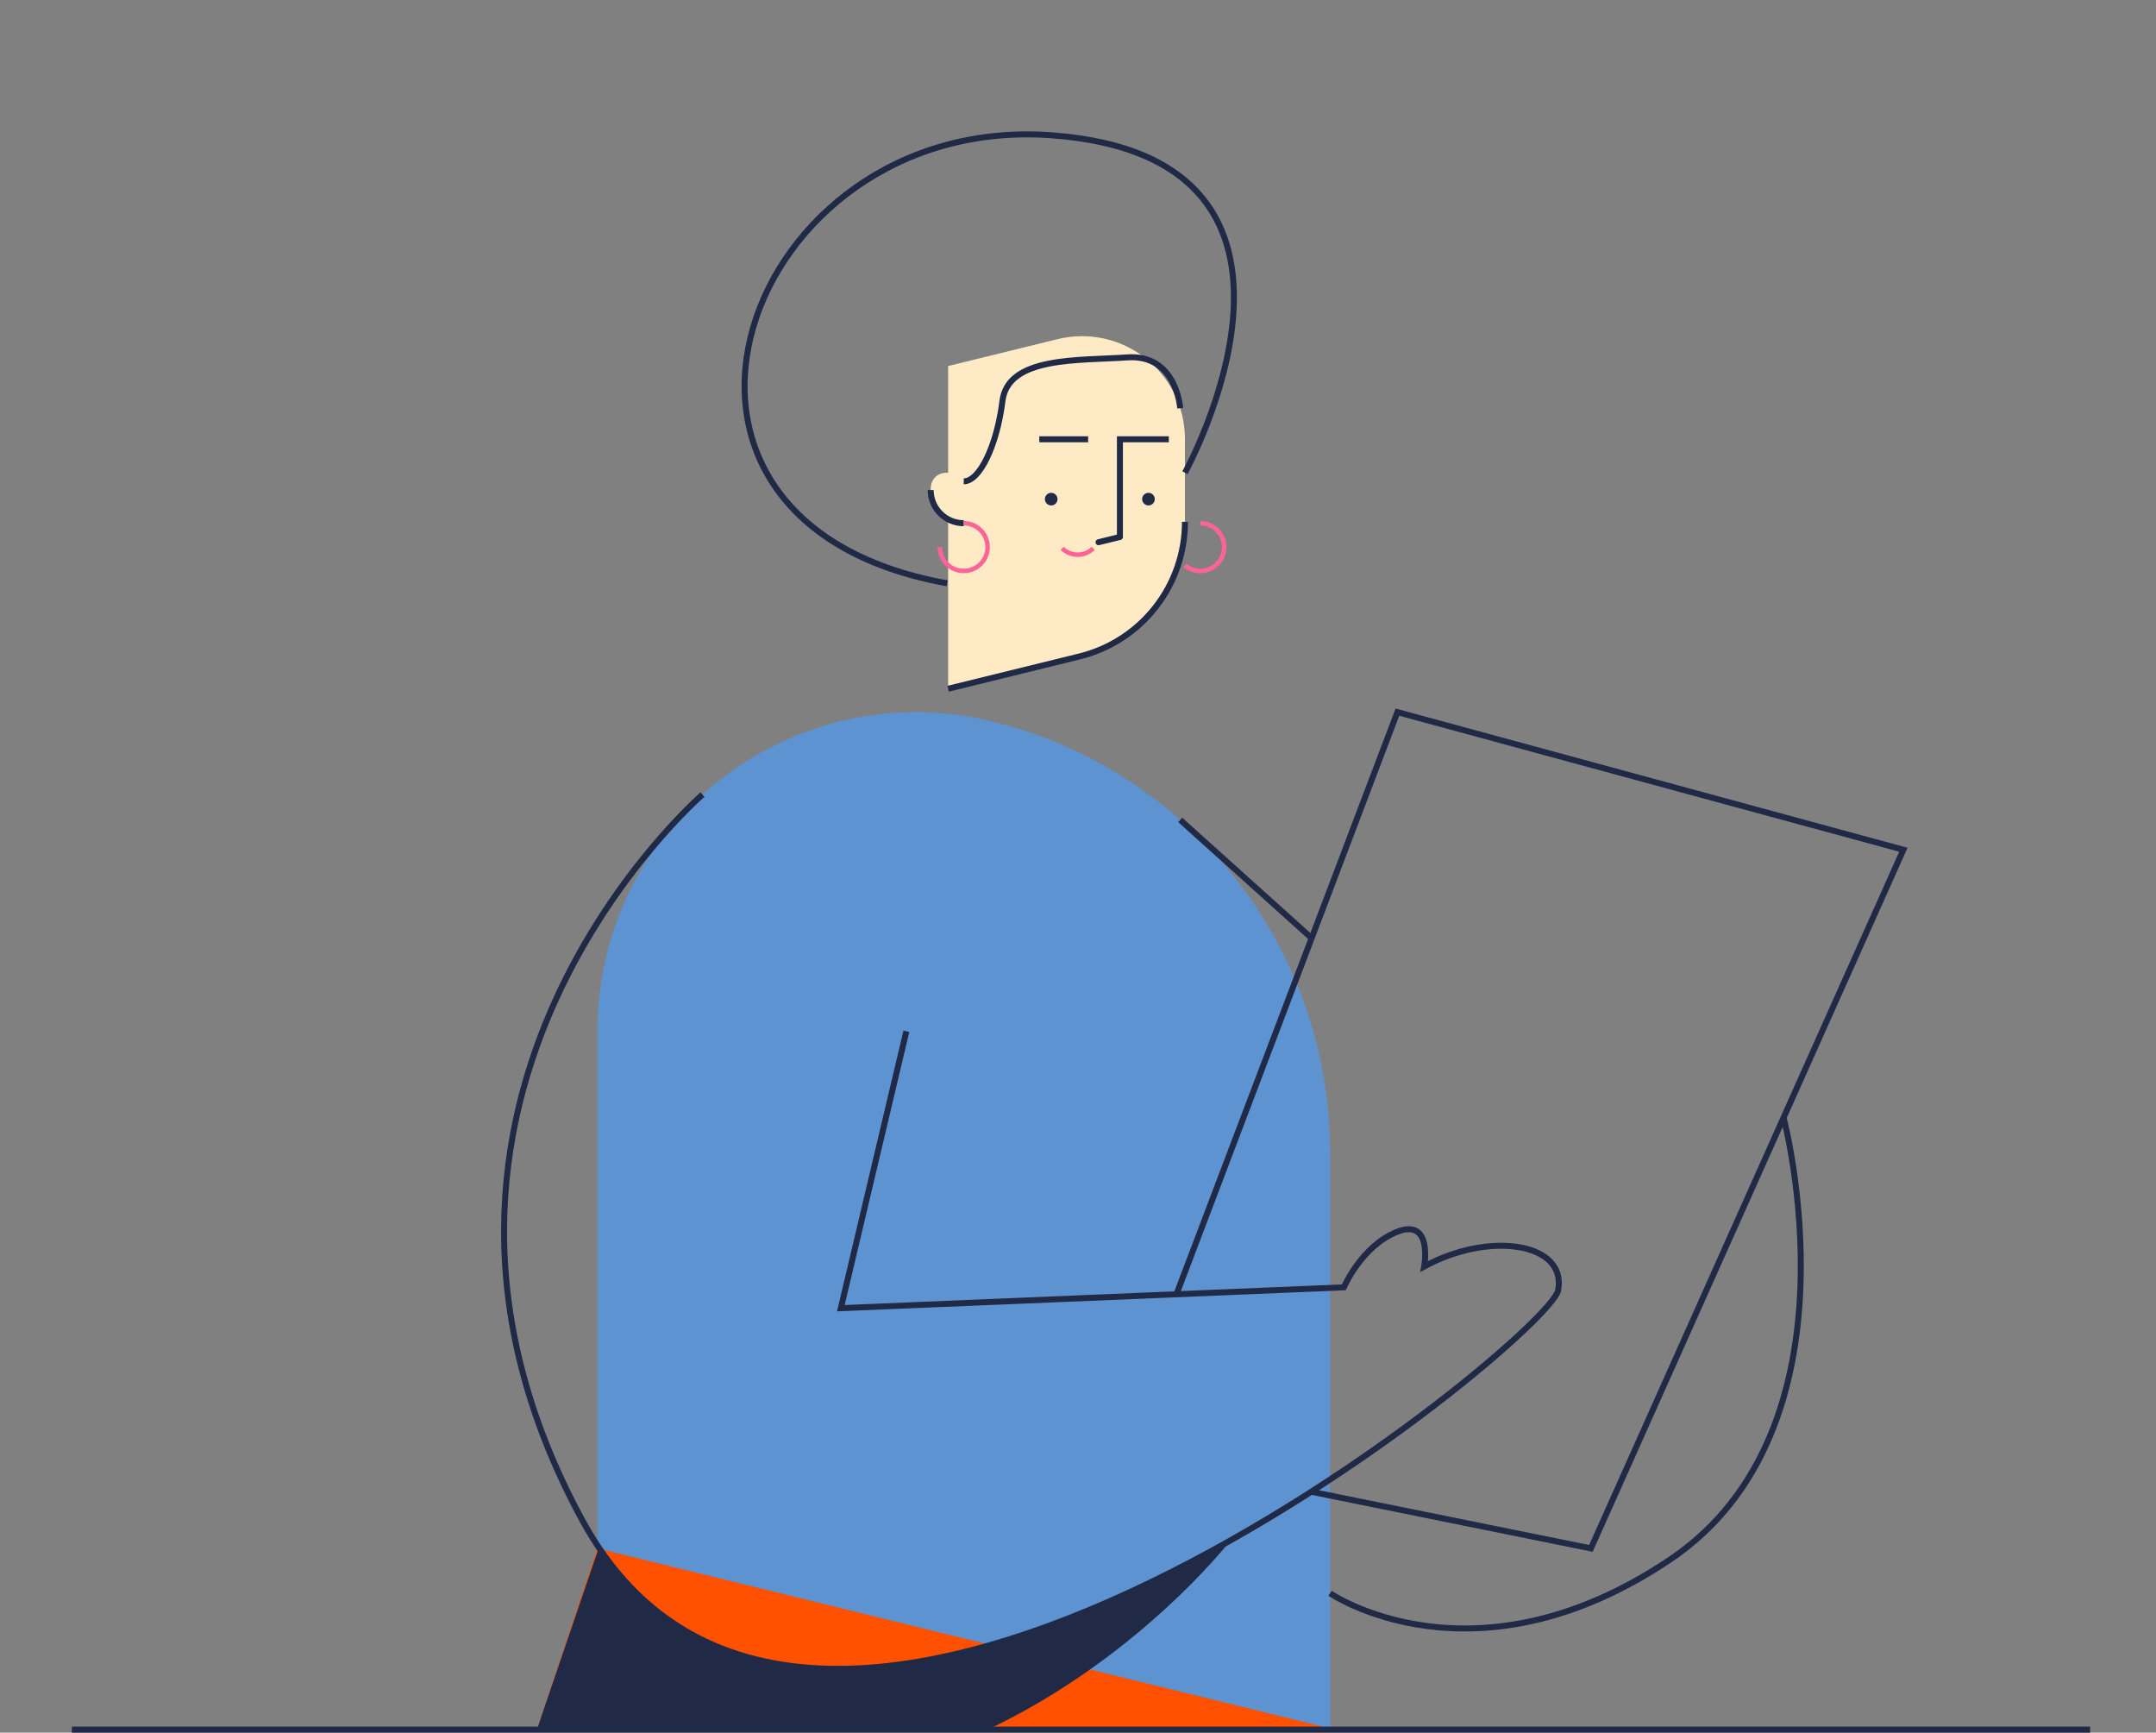 <?xml version="1.0" encoding="UTF-8"?><svg id="Layer_2" xmlns="http://www.w3.org/2000/svg" xmlns:xlink="http://www.w3.org/1999/xlink" viewBox="0 0 720 578.47"><rect x="0" y="0" width="720" height="578.47" fill="#808080" stroke="none"/><defs><clipPath id="clippath"><rect width="720" height="577" transform="translate(720 577) rotate(180)" fill="none"/></clipPath></defs><g id="Layer_1-2"><g><g clip-path="url(#clippath)"><g><path d="M395.72,146.66v27.55c0,21.31-14.55,39.86-35.24,44.95l-43.85,10.78V122.21l36.46-8.96c21.69-5.33,42.63,11.09,42.63,33.42h0Z" fill="#feebc5"/><path d="M395.72,174.22c0,21.31-14.55,39.86-35.24,44.95l-43.85,10.78" fill="none" stroke="#202945" stroke-miterlimit="10" stroke-width="2"/><circle cx="351.05" cy="166.64" r="2.11" fill="#202945"/><circle cx="383.53" cy="166.64" r="2.11" fill="#202945"/><polyline points="374 179.25 374 146.66 390.33 146.66" fill="none" stroke="#202945" stroke-miterlimit="10" stroke-width="2"/><line x1="347.07" y1="146.66" x2="363.39" y2="146.66" fill="none" stroke="#202945" stroke-miterlimit="10" stroke-width="2"/><line x1="392.87" y1="141.33" x2="392.87" y2="141.33" fill="none" stroke="#202945" stroke-miterlimit="10" stroke-width="2"/><path d="M321.85,163.36v11.32c-6.1,0-11.05-4.95-11.05-11.05,0-.34,.02-.67,.05-1.01,.62-6.86,11.01-6.15,11.01,.74Z" fill="#feebc5"/><path d="M321.85,174.68c-6.1,0-11.05-4.95-11.05-11.05" fill="none" stroke="#202945" stroke-miterlimit="10" stroke-width="2"/><path d="M365.07,183.06c-2.86,2.86-7.49,2.86-10.35,0" fill="none" stroke="#ff6498" stroke-miterlimit="10" stroke-width="1.5"/><line x1="374" y1="179.28" x2="366.86" y2="181.03" fill="none" stroke="#202945" stroke-linecap="round" stroke-miterlimit="10" stroke-width="2"/><path d="M394.14,136.31s-1.22-18.11-17.62-16.99c-16.4,1.12-39.88-.37-41.75,14.54-1.86,14.91-7.6,26.84-12.93,26.84" fill="none" stroke="#202945" stroke-miterlimit="10" stroke-width="2"/><path d="M395.72,157.82s58.07-105.21-44.67-112.66c-102.74-7.45-151.09,128.71-34.73,149.59" fill="none" stroke="#202945" stroke-miterlimit="10" stroke-width="2"/><path d="M313.87,182.65c0,4.4,3.57,7.97,7.97,7.97s7.97-3.57,7.97-7.97-3.57-7.97-7.97-7.97" fill="none" stroke="#ff6498" stroke-miterlimit="10" stroke-width="1.5"/><path d="M395.72,188.77c1.38,1.16,3.17,1.86,5.12,1.86,4.4,0,7.97-3.57,7.97-7.97s-3.57-7.97-7.97-7.97" fill="none" stroke="#ff6498" stroke-miterlimit="10" stroke-width="1.5"/><path d="M199.53,344.26v172.7l244.65,60.13v-192.34c0-68.2-46.56-127.59-112.79-143.86h0c-67.08-16.49-131.86,34.29-131.86,103.37h0Z" fill="#5e93d1"/><polygon points="199.53 516.96 444.17 577.09 444.17 955.35 72.36 896.8 199.53 516.96" fill="#ff5100"/><path d="M234.61,265.28s-116.81,100.91-40.28,242.05c76.53,141.14,323.03-60.63,326.01-76.53,2.98-15.9-22.86-19.88-44.73-7.95,0,0,2.98-16.28-8.95-11.62-11.93,4.66-17.89,18.57-17.89,18.57l-167.97,6.96,21.88-92.44" fill="none" stroke="#202945" stroke-miterlimit="10" stroke-width="2"/><polyline points="392.87 432.12 466.67 237.76 635.64 283.7 531.28 516.96 437.9 498.04" fill="none" stroke="#202945" stroke-miterlimit="10" stroke-width="2"/><path d="M410.97,514.26h0s-94.25,122.25-233.59,68.84l22.6-66.41c45.37,67.51,137.23,39.18,210.99-2.43Z" fill="#202945"/><line x1="394.14" y1="273.75" x2="438.02" y2="313.21" fill="none" stroke="#202945" stroke-miterlimit="10" stroke-width="2"/><path d="M595.62,373.15s27.6,103.62-38,147.61c-65.6,43.98-113.44,11.18-113.44,11.18" fill="none" stroke="#202945" stroke-miterlimit="10" stroke-width="2"/></g></g><line x1="24" y1="577.47" x2="698" y2="577.47" fill="none" stroke="#202945" stroke-miterlimit="10" stroke-width="2"/></g></g></svg>